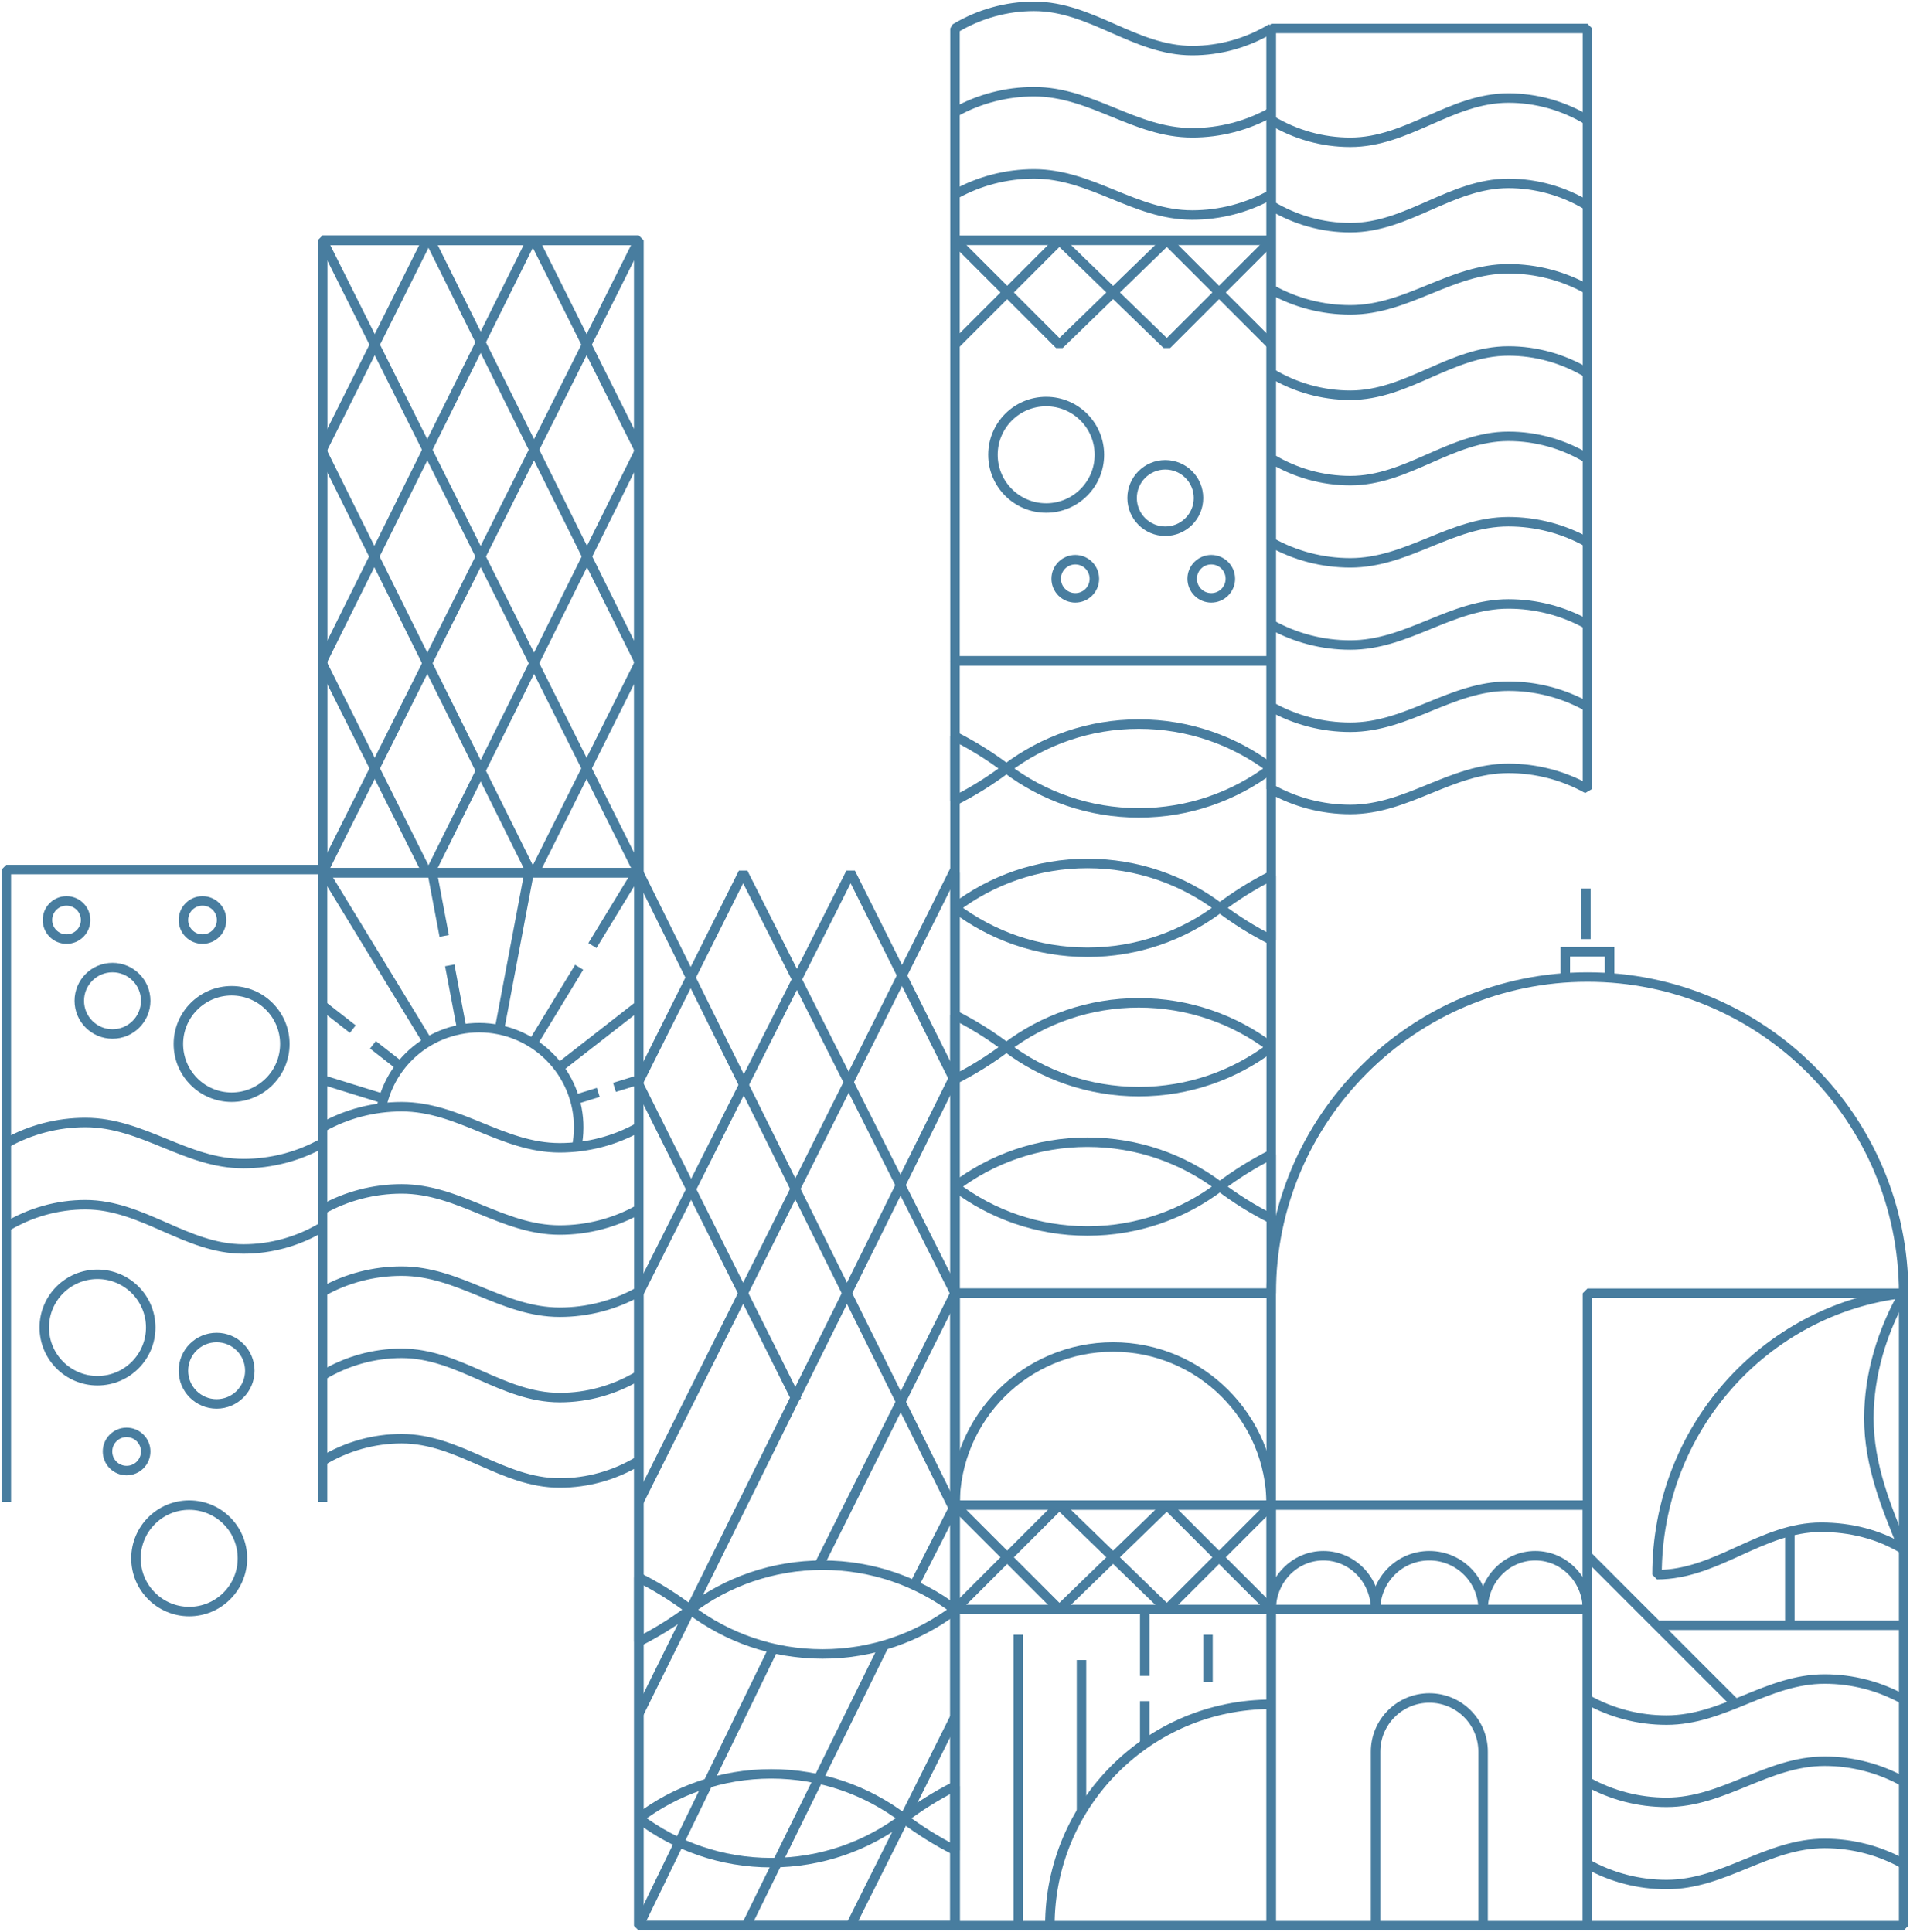 <svg width="604" height="611" viewBox="0 0 604 611" fill="none" xmlns="http://www.w3.org/2000/svg">
<circle cx="16.831" cy="16.831" r="16.831" transform="matrix(1 0 0 -1 14 436.661)" stroke="#487D9F" stroke-width="3" stroke-linejoin="bevel"/>
<circle cx="16.831" cy="16.831" r="16.831" transform="matrix(1 0 0 -1 43 509.661)" stroke="#487D9F" stroke-width="3" stroke-linejoin="bevel"/>
<circle cx="16.831" cy="16.831" r="16.831" transform="matrix(-1 0 0 1 90.074 313.339)" stroke="#487D9F" stroke-width="3" stroke-linejoin="bevel"/>
<circle cx="10.5" cy="10.5" r="10.5" transform="matrix(1 0 0 -1 58 444)" stroke="#487D9F" stroke-width="3" stroke-linejoin="bevel"/>
<circle cx="10.5" cy="10.5" r="10.5" transform="matrix(-1 0 0 1 46.074 306)" stroke="#487D9F" stroke-width="3" stroke-linejoin="bevel"/>
<circle cx="6.037" cy="6.037" r="6.037" transform="matrix(1 0 0 -1 34 465.074)" stroke="#487D9F" stroke-width="3" stroke-linejoin="bevel"/>
<circle cx="6.037" cy="6.037" r="6.037" transform="matrix(-1 0 0 1 70.074 284.926)" stroke="#487D9F" stroke-width="3" stroke-linejoin="bevel"/>
<circle cx="6.037" cy="6.037" r="6.037" transform="matrix(-1 0 0 1 27.074 284.926)" stroke="#487D9F" stroke-width="3" stroke-linejoin="bevel"/>
<path d="M102 388C94.399 392.586 85.777 395 77 395C58.815 395 45.185 381 27 381C18.223 381 9.601 383.414 2 388" stroke="#487D9F" stroke-width="3" stroke-linejoin="bevel"/>
<path d="M102 361.5C94.399 365.758 85.777 368 77 368C58.815 368 45.185 355 27 355C18.223 355 9.601 357.242 2 361.5" stroke="#487D9F" stroke-width="3" stroke-linejoin="bevel"/>
<path d="M102 475V275H2V475" stroke="#487D9F" stroke-width="3" stroke-linejoin="bevel"/>
<path d="M402 197.5C409.601 201.758 418.223 204 427 204C445.185 204 458.815 191 477 191C485.777 191 494.399 193.242 502 197.5" stroke="#487D9F" stroke-width="3" stroke-linejoin="bevel"/>
<path d="M402 171.5C409.601 175.758 418.223 178 427 178C445.185 178 458.815 165 477 165C485.777 165 494.399 167.242 502 171.5" stroke="#487D9F" stroke-width="3" stroke-linejoin="bevel"/>
<path d="M402 145C409.601 149.586 418.223 152 427 152C445.185 152 458.815 138 477 138C485.777 138 494.399 140.414 502 145" stroke="#487D9F" stroke-width="3" stroke-linejoin="bevel"/>
<path d="M402 65C409.601 69.586 418.223 72 427 72C445.185 72 458.815 58 477 58C485.777 58 494.399 60.414 502 65" stroke="#487D9F" stroke-width="3" stroke-linejoin="bevel"/>
<path d="M402 118C409.601 122.586 418.223 125 427 125C445.185 125 458.815 111 477 111C485.777 111 494.399 113.414 502 118" stroke="#487D9F" stroke-width="3" stroke-linejoin="bevel"/>
<path d="M402 38C409.601 42.586 418.223 45 427 45C445.185 45 458.815 31 477 31C485.777 31 494.399 33.414 502 38" stroke="#487D9F" stroke-width="3" stroke-linejoin="bevel"/>
<path d="M402 91.5C409.601 95.758 418.223 98 427 98C445.185 98 458.815 85 477 85C485.777 85 494.399 87.242 502 91.5" stroke="#487D9F" stroke-width="3" stroke-linejoin="bevel"/>
<path d="M402 223.5C409.601 227.758 418.223 230 427 230C445.185 230 458.815 217 477 217C485.777 217 494.399 219.242 502 223.5" stroke="#487D9F" stroke-width="3" stroke-linejoin="bevel"/>
<path d="M427 256C418.223 256 409.601 253.758 402 249.5V9H502V249.5C494.399 245.242 485.777 243 477 243C458.815 243 445.185 256 427 256Z" stroke="#487D9F" stroke-width="3" stroke-linejoin="bevel"/>
<path d="M401.999 331.193C390.362 340.003 375.854 345.231 360.122 345.231C344.39 345.231 329.882 340.003 318.244 331.192C329.882 322.382 344.39 317.154 360.121 317.154C375.853 317.154 390.362 322.382 401.999 331.193Z" stroke="#487D9F" stroke-width="3" stroke-linejoin="bevel"/>
<path d="M302 341.338C307.739 338.443 313.178 335.042 318.26 331.195C313.178 327.348 307.739 323.948 302 321.053V341.338Z" stroke="#487D9F" stroke-width="3" stroke-linejoin="bevel"/>
<path d="M401.999 243.039C390.362 251.849 375.854 257.077 360.122 257.077C344.39 257.077 329.882 251.849 318.244 243.038C329.882 234.228 344.39 229 360.121 229C375.853 229 390.362 234.228 401.999 243.039Z" stroke="#487D9F" stroke-width="3" stroke-linejoin="bevel"/>
<path d="M302 253.183C307.739 250.288 313.178 246.888 318.26 243.041C313.178 239.194 307.739 235.793 302 232.898V253.183Z" stroke="#487D9F" stroke-width="3" stroke-linejoin="bevel"/>
<path d="M302.001 375.27C313.638 384.08 328.146 389.308 343.878 389.308C359.61 389.308 374.118 384.08 385.756 375.269C374.118 366.459 359.61 361.231 343.879 361.231C328.147 361.231 313.638 366.459 302.001 375.27Z" stroke="#487D9F" stroke-width="3" stroke-linejoin="bevel"/>
<path d="M402 385.415C396.261 382.52 390.822 379.12 385.74 375.273C390.822 371.425 396.261 368.025 402 365.13V385.415Z" stroke="#487D9F" stroke-width="3" stroke-linejoin="bevel"/>
<path d="M302.001 287.116C313.638 295.926 328.146 301.154 343.878 301.154C359.61 301.154 374.118 295.926 385.756 287.115C374.118 278.305 359.61 273.077 343.879 273.077C328.147 273.077 313.638 278.305 302.001 287.116Z" stroke="#487D9F" stroke-width="3" stroke-linejoin="bevel"/>
<path d="M402 297.26C396.261 294.365 390.822 290.965 385.74 287.118C390.822 283.271 396.261 279.871 402 276.976V297.26Z" stroke="#487D9F" stroke-width="3" stroke-linejoin="bevel"/>
<rect x="302" y="209" width="100" height="200" stroke="#487D9F" stroke-width="3" stroke-linejoin="bevel"/>
<rect x="102" y="76" width="100" height="200" stroke="#487D9F" stroke-width="3" stroke-linejoin="bevel"/>
<path d="M202 276L102 76" stroke="#487D9F" stroke-width="3" stroke-linejoin="bevel"/>
<path d="M202 209L136 76" stroke="#487D9F" stroke-width="3" stroke-linejoin="bevel"/>
<path d="M102 143L168 276" stroke="#487D9F" stroke-width="3" stroke-linejoin="bevel"/>
<path d="M202 142L169 76" stroke="#487D9F" stroke-width="3" stroke-linejoin="bevel"/>
<path d="M102 210L135 276" stroke="#487D9F" stroke-width="3" stroke-linejoin="bevel"/>
<rect width="100" height="200" transform="matrix(-1 0 0 1 202 76)" stroke="#487D9F" stroke-width="3" stroke-linejoin="bevel"/>
<path d="M102 276L202 76" stroke="#487D9F" stroke-width="3" stroke-linejoin="bevel"/>
<path d="M102 209L168 76" stroke="#487D9F" stroke-width="3" stroke-linejoin="bevel"/>
<path d="M202 143L136 276" stroke="#487D9F" stroke-width="3" stroke-linejoin="bevel"/>
<path d="M102 142L135 76" stroke="#487D9F" stroke-width="3" stroke-linejoin="bevel"/>
<path d="M202 210L169 276" stroke="#487D9F" stroke-width="3" stroke-linejoin="bevel"/>
<path d="M495 309V301H509V309" stroke="#487D9F" stroke-width="3"/>
<line x1="501.5" y1="281" x2="501.5" y2="297" stroke="#487D9F" stroke-width="3"/>
<path d="M402 409C402 353.772 446.772 309 502 309C557.228 309 602 353.772 602 409" stroke="#487D9F" stroke-width="3" stroke-linejoin="bevel"/>
<path d="M301.999 509.039C290.362 517.849 275.854 523.077 260.122 523.077C244.39 523.077 229.882 517.849 218.244 509.038C229.882 500.228 244.39 495 260.121 495C275.853 495 290.362 500.228 301.999 509.039Z" stroke="#487D9F" stroke-width="3" stroke-linejoin="bevel"/>
<path d="M202 519.183C207.739 516.288 213.178 512.888 218.26 509.041C213.178 505.194 207.739 501.793 202 498.898V519.183Z" stroke="#487D9F" stroke-width="3" stroke-linejoin="bevel"/>
<path d="M202.001 575.039C213.638 583.849 228.146 589.077 243.878 589.077C259.61 589.077 274.118 583.849 285.756 575.038C274.118 566.228 259.61 561 243.879 561C228.147 561 213.638 566.228 202.001 575.039Z" stroke="#487D9F" stroke-width="3" stroke-linejoin="bevel"/>
<path d="M302 585.183C296.261 582.288 290.822 578.888 285.74 575.041C290.822 571.194 296.261 567.793 302 564.898V585.183Z" stroke="#487D9F" stroke-width="3" stroke-linejoin="bevel"/>
<path d="M202 276L302 478" stroke="#487D9F" stroke-width="3" stroke-linejoin="bevel"/>
<path d="M202 343L252 443" stroke="#487D9F" stroke-width="3" stroke-linejoin="bevel"/>
<path d="M302 342L269 276L202 409" stroke="#487D9F" stroke-width="3" stroke-linejoin="bevel"/>
<path d="M302 409L235 276L202 342" stroke="#487D9F" stroke-width="3" stroke-linejoin="bevel"/>
<path d="M202 409V609H302V409" stroke="#487D9F" stroke-width="3" stroke-linejoin="bevel"/>
<path d="M302 409V609H202V409" stroke="#487D9F" stroke-width="3" stroke-linejoin="bevel"/>
<path d="M302 276V409M202 276V409" stroke="#487D9F" stroke-width="3" stroke-linejoin="bevel"/>
<path d="M202 609L244.5 521.5M302 409L259 495" stroke="#487D9F" stroke-width="3" stroke-linejoin="bevel"/>
<path d="M202 542L302 340" stroke="#487D9F" stroke-width="3" stroke-linejoin="bevel"/>
<path d="M302 476L289 501.5M236 609L279.5 520.5" stroke="#487D9F" stroke-width="3" stroke-linejoin="bevel"/>
<path d="M202 475L302 275" stroke="#487D9F" stroke-width="3" stroke-linejoin="bevel"/>
<path d="M302 543L269 609" stroke="#487D9F" stroke-width="3" stroke-linejoin="bevel"/>
<path d="M435 609L435 553.985C435 544.604 442.611 537 452 537C461.389 537 469 544.604 469 553.985V609" stroke="#487D9F" stroke-width="3" stroke-linejoin="bevel"/>
<path d="M402 509C402 499.611 409.387 492 418.5 492C427.613 492 435 499.611 435 509" stroke="#487D9F" stroke-width="3" stroke-linejoin="bevel"/>
<path d="M435 509C435 499.611 442.611 492 452 492C461.389 492 469 499.611 469 509" stroke="#487D9F" stroke-width="3" stroke-linejoin="bevel"/>
<path d="M469 509C469 499.611 476.387 492 485.5 492C494.613 492 502 499.611 502 509" stroke="#487D9F" stroke-width="3" stroke-linejoin="bevel"/>
<rect width="100" height="133" transform="matrix(-1 0 0 1 502 476)" stroke="#487D9F" stroke-width="3" stroke-linejoin="bevel"/>
<path d="M402 509H502" stroke="#487D9F" stroke-width="3" stroke-linejoin="bevel"/>
<path d="M102 382.5C109.601 378.242 118.223 376 127 376C145.185 376 158.815 389 177 389C185.777 389 194.399 386.758 202 382.5" stroke="#487D9F" stroke-width="3" stroke-linejoin="bevel"/>
<path d="M102 408.5C109.601 404.242 118.223 402 127 402C145.185 402 158.815 415 177 415C185.777 415 194.399 412.758 202 408.5" stroke="#487D9F" stroke-width="3" stroke-linejoin="bevel"/>
<path d="M102 435C109.601 430.414 118.223 428 127 428C145.185 428 158.815 442 177 442C185.777 442 194.399 439.586 202 435" stroke="#487D9F" stroke-width="3" stroke-linejoin="bevel"/>
<path d="M102 462C109.601 457.414 118.223 455 127 455C145.185 455 158.815 469 177 469C185.777 469 194.399 466.586 202 462" stroke="#487D9F" stroke-width="3" stroke-linejoin="bevel"/>
<path d="M102 356.5C109.601 352.242 118.223 350 127 350C145.185 350 158.815 363 177 363C185.777 363 194.399 360.758 202 356.5" stroke="#487D9F" stroke-width="3" stroke-linejoin="bevel"/>
<path d="M182.35 362.868C183.188 358.805 183.216 354.616 182.431 350.542C181.647 346.468 180.065 342.59 177.777 339.129C175.489 335.668 172.54 332.693 169.099 330.375C165.658 328.057 161.794 326.442 157.727 325.622C153.66 324.801 149.471 324.793 145.401 325.596C141.33 326.399 137.459 327.999 134.009 330.303C130.558 332.606 127.597 335.569 125.295 339.02C122.993 342.472 121.395 346.344 120.593 350.415" stroke="#487D9F" stroke-width="3" stroke-linejoin="bevel"/>
<path d="M167.5 275L157.859 326" stroke="#487D9F" stroke-width="3" stroke-linejoin="bevel"/>
<path d="M202 275L193.625 288.735L189.438 295.603L187.344 299.036M168.5 329.94L176.875 316.205L181.063 309.338L183.156 305.904" stroke="#487D9F" stroke-width="3" stroke-linejoin="bevel"/>
<path d="M202 318L176.5 337.89" stroke="#487D9F" stroke-width="3" stroke-linejoin="bevel"/>
<path d="M202 341.5L196.875 343.089L194.313 343.883M181.5 347.855L186.625 346.266L189.188 345.472" stroke="#487D9F" stroke-width="3" stroke-linejoin="bevel"/>
<path d="M136.5 275L140.47 296M146.141 326L142.227 305.296" stroke="#487D9F" stroke-width="3" stroke-linejoin="bevel"/>
<path d="M102 275L135.5 329.94" stroke="#487D9F" stroke-width="3" stroke-linejoin="bevel"/>
<path d="M102 318L108.375 322.972L111.562 325.459M127.5 337.89L121.125 332.917L117.937 330.431" stroke="#487D9F" stroke-width="3" stroke-linejoin="bevel"/>
<path d="M102 341.5L122.5 347.855" stroke="#487D9F" stroke-width="3" stroke-linejoin="bevel"/>
<circle cx="16.831" cy="16.831" r="16.831" transform="matrix(1 0 0 -1 314 160.661)" stroke="#487D9F" stroke-width="3" stroke-linejoin="bevel"/>
<circle cx="10.5" cy="10.5" r="10.5" transform="matrix(1 0 0 -1 358 168)" stroke="#487D9F" stroke-width="3" stroke-linejoin="bevel"/>
<circle cx="6.037" cy="6.037" r="6.037" transform="matrix(1 0 0 -1 334 189.074)" stroke="#487D9F" stroke-width="3" stroke-linejoin="bevel"/>
<circle cx="6.037" cy="6.037" r="6.037" transform="matrix(1 0 0 -1 377 189.074)" stroke="#487D9F" stroke-width="3" stroke-linejoin="bevel"/>
<path d="M302 35.5C309.601 31.242 318.223 29 327 29C345.185 29 358.815 42 377 42C385.777 42 394.399 39.758 402 35.5" stroke="#487D9F" stroke-width="3" stroke-linejoin="bevel"/>
<path d="M302 61.5C309.601 57.242 318.223 55 327 55C345.185 55 358.815 68 377 68C385.777 68 394.399 65.758 402 61.5" stroke="#487D9F" stroke-width="3" stroke-linejoin="bevel"/>
<path d="M327 2C318.223 2 309.601 4.414 302 9V209H402V9C394.399 13.586 385.777 16 377 16C358.815 16 345.185 2 327 2Z" stroke="#487D9F" stroke-width="3" stroke-linejoin="bevel"/>
<path d="M302 76H402" stroke="#487D9F" stroke-width="3" stroke-linejoin="bevel"/>
<path d="M369 76L402 109" stroke="#487D9F" stroke-width="3" stroke-linejoin="bevel"/>
<path d="M335 76L302 109" stroke="#487D9F" stroke-width="3" stroke-linejoin="bevel"/>
<path d="M302 76L335 109L369 76" stroke="#487D9F" stroke-width="3" stroke-linejoin="bevel"/>
<path d="M335 76L369 109L402 76" stroke="#487D9F" stroke-width="3" stroke-linejoin="bevel"/>
<rect width="100" height="200" transform="matrix(-1 0 0 1 402 409)" stroke="#487D9F" stroke-width="3" stroke-linejoin="bevel"/>
<path d="M302 476C302 448.386 324.386 426 352 426C379.614 426 402 448.386 402 476" stroke="#487D9F" stroke-width="3" stroke-linejoin="bevel"/>
<path d="M402 539C363.34 539 332 570.34 332 609" stroke="#487D9F" stroke-width="3" stroke-linejoin="bevel"/>
<path d="M302 476H402" stroke="#487D9F" stroke-width="3" stroke-linejoin="bevel"/>
<path d="M302 509H402" stroke="#487D9F" stroke-width="3" stroke-linejoin="bevel"/>
<path d="M302 476L335 509" stroke="#487D9F" stroke-width="3" stroke-linejoin="bevel"/>
<path d="M335 476L369 509" stroke="#487D9F" stroke-width="3" stroke-linejoin="bevel"/>
<path d="M369 476L402 509" stroke="#487D9F" stroke-width="3" stroke-linejoin="bevel"/>
<path d="M335 476L302 509" stroke="#487D9F" stroke-width="3" stroke-linejoin="bevel"/>
<path d="M369 476L335 509" stroke="#487D9F" stroke-width="3" stroke-linejoin="bevel"/>
<path d="M402 476L369 509" stroke="#487D9F" stroke-width="3" stroke-linejoin="bevel"/>
<path d="M322 517L322 609" stroke="#487D9F" stroke-width="3" stroke-linejoin="bevel"/>
<path d="M342 525L342 573" stroke="#487D9F" stroke-width="3" stroke-linejoin="bevel"/>
<path d="M362 538L362 552" stroke="#487D9F" stroke-width="3" stroke-linejoin="bevel"/>
<path d="M362 509L362 530" stroke="#487D9F" stroke-width="3" stroke-linejoin="bevel"/>
<path d="M382 517V532" stroke="#487D9F" stroke-width="3" stroke-linejoin="bevel"/>
<path d="M502 537.5C509.601 541.758 518.223 544 527 544C545.185 544 558.815 531 577 531C585.777 531 594.399 533.242 602 537.5" stroke="#487D9F" stroke-width="3" stroke-linejoin="bevel"/>
<path d="M502 563.5C509.601 567.758 518.223 570 527 570C545.185 570 558.815 557 577 557C585.777 557 594.399 559.242 602 563.5" stroke="#487D9F" stroke-width="3" stroke-linejoin="bevel"/>
<path d="M502 589.5C509.601 593.758 518.223 596 527 596C545.185 596 558.815 583 577 583C585.777 583 594.399 585.242 602 589.5" stroke="#487D9F" stroke-width="3" stroke-linejoin="bevel"/>
<rect width="100" height="200" transform="matrix(-1 0 0 1 602 409)" stroke="#487D9F" stroke-width="3" stroke-linejoin="bevel"/>
<path d="M502 492L549 539M602 514H524.049" stroke="#487D9F" stroke-width="3" stroke-linejoin="bevel"/>
<path d="M566 513L566 484" stroke="#487D9F" stroke-width="3"/>
<path d="M575.904 483C585.032 483 594.095 485.181 602 490C596.616 476.898 591 463.513 591 448.538C591 434.657 595.214 421.021 602 409C558.098 414.107 524 452.006 524 498C542.912 498 556.992 483 575.904 483Z" stroke="#487D9F" stroke-width="3" stroke-linejoin="bevel"/>
</svg>
